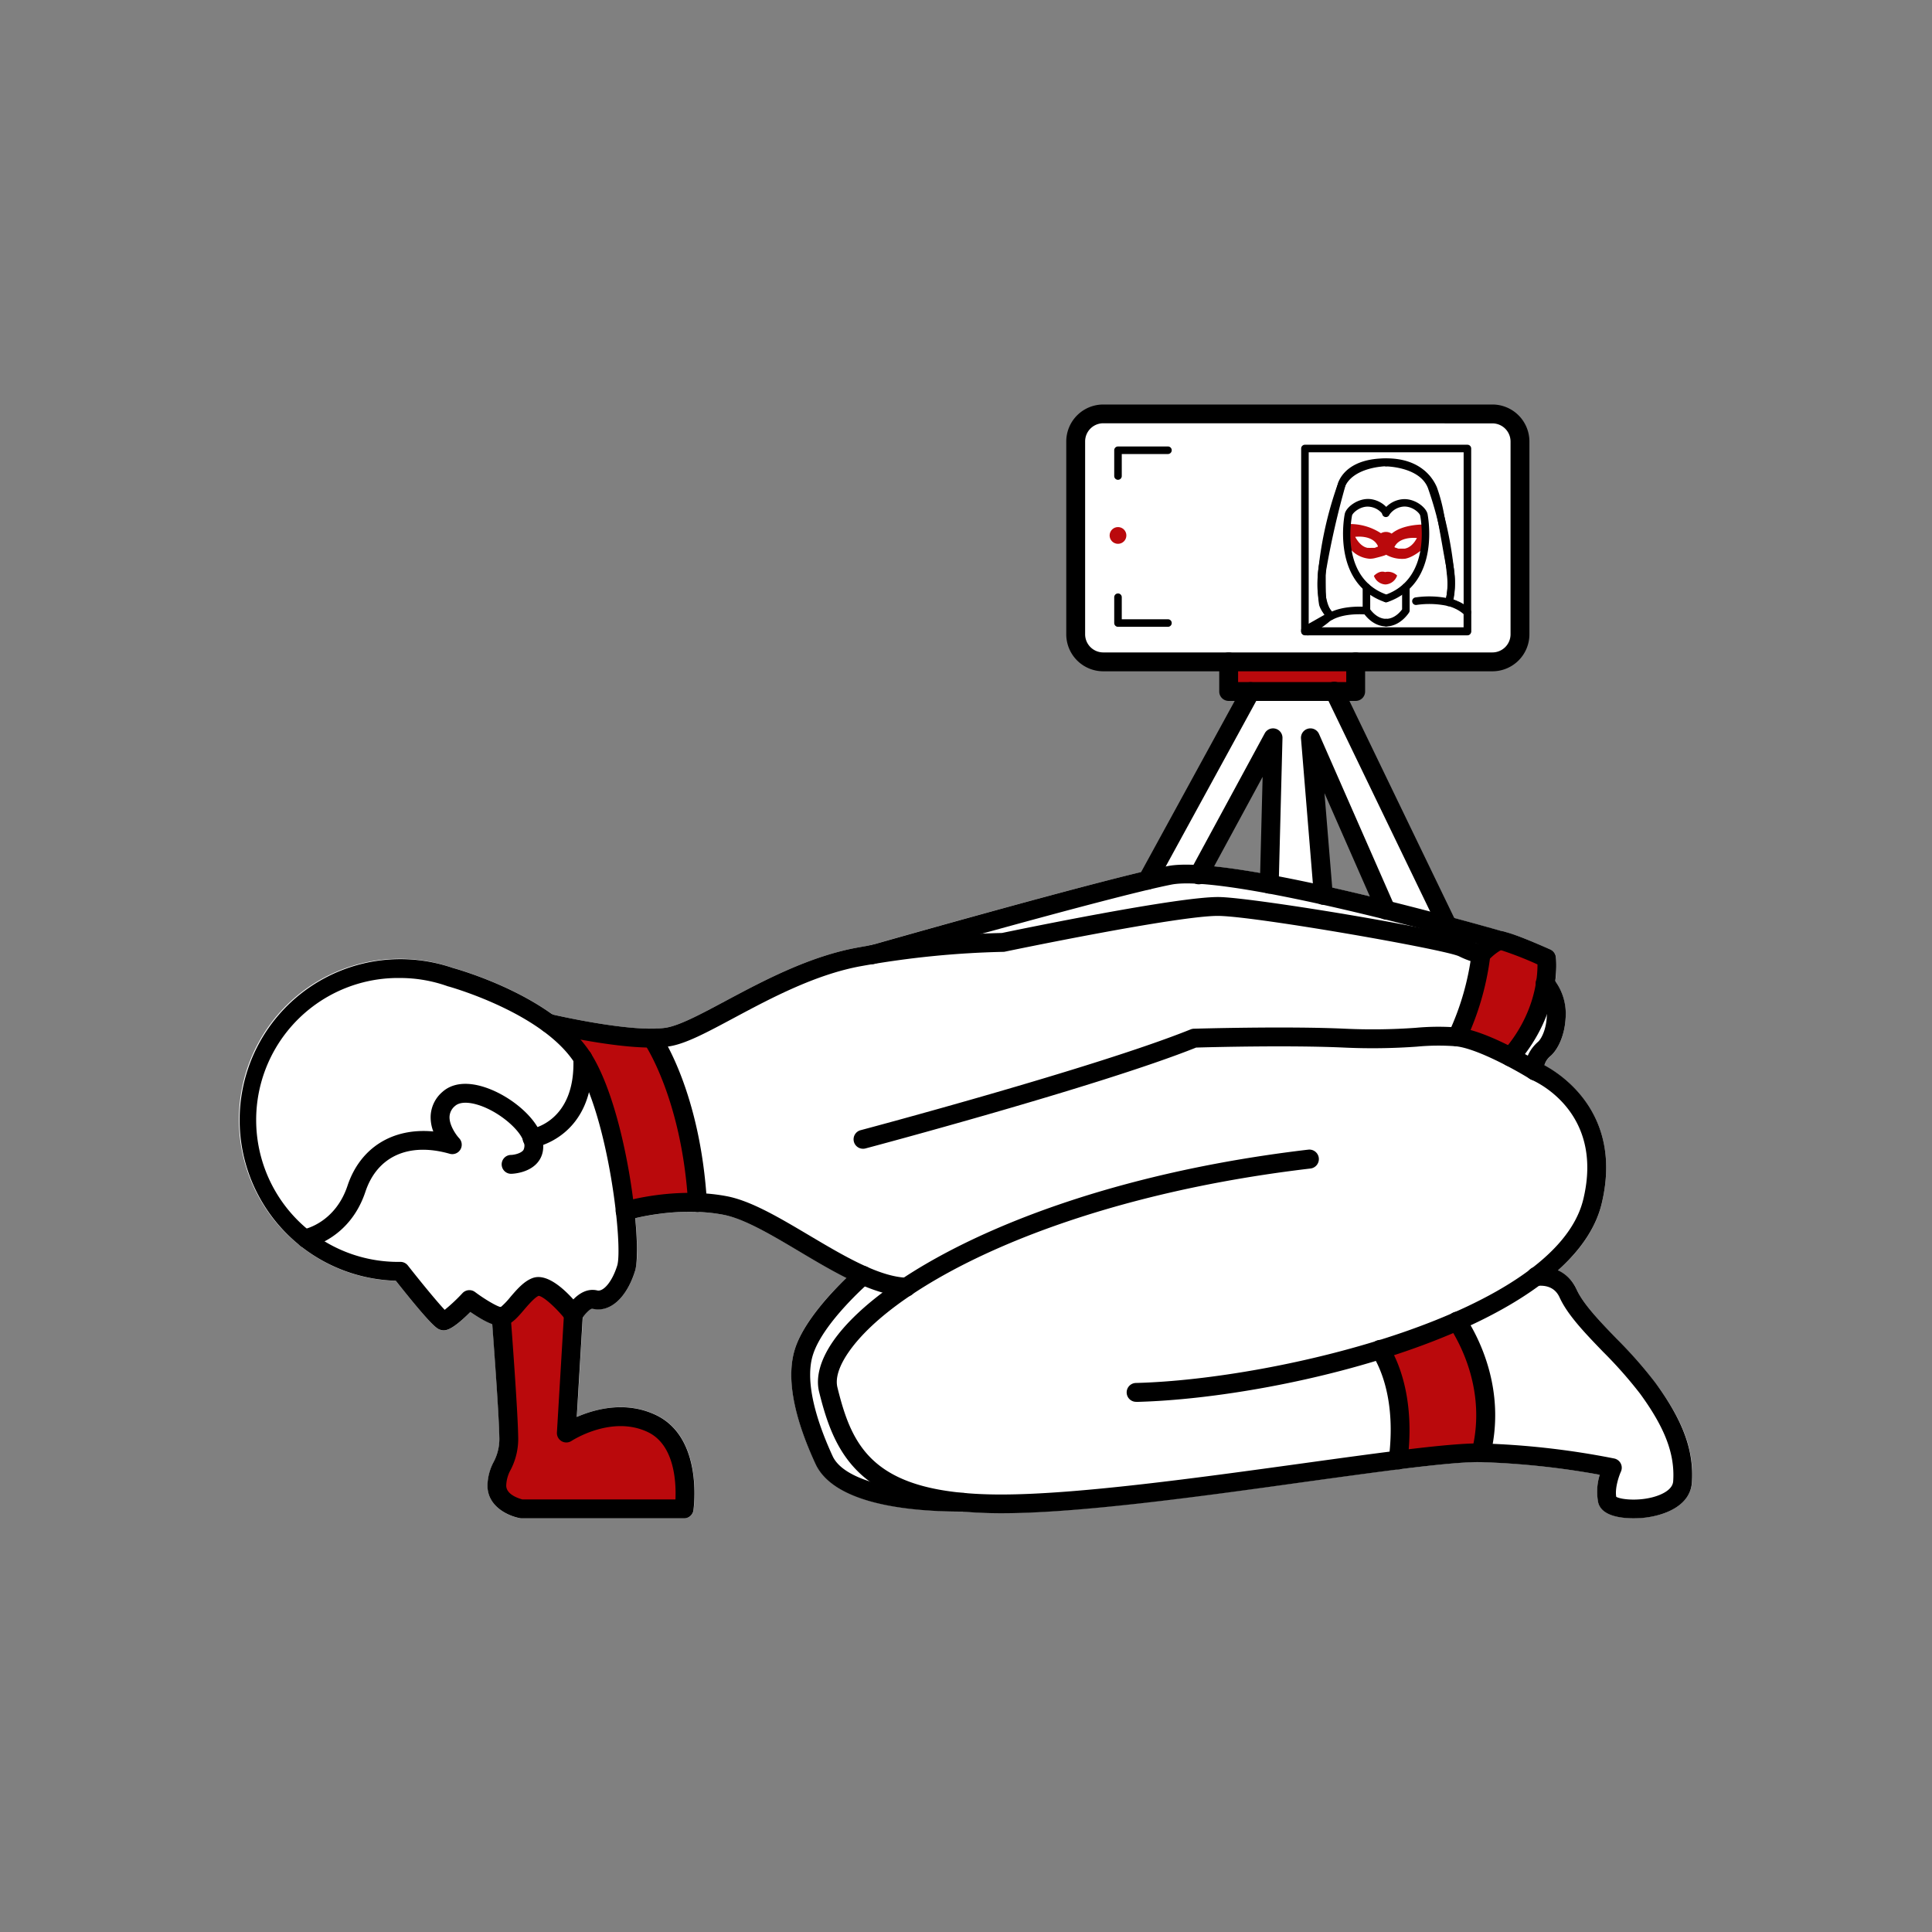 <svg id="Layer_2" data-name="Layer 2" xmlns="http://www.w3.org/2000/svg" viewBox="0 0 512 512"><rect x="0" y="0" width="512" height="512" fill="#808080" stroke="none"/><defs><style>.cls-1{fill:#fff;}.cls-2{fill:#ba090c;}</style></defs><rect class="cls-1" x="311.07" y="83.67" width="65.74" height="117.74" rx="7.3" transform="translate(486.47 -201.41) rotate(90)"/><polygon class="cls-1" points="369.24 242.32 347.85 198.52 351.24 234.31 349.68 235.69 338.2 234.78 336.24 230.08 336.9 197.08 319.59 228.33 316.16 235.43 307.29 235.04 305.59 229.12 329.33 185.47 328.55 183.26 326.2 182.6 325.61 176.73 324.77 176.57 359.81 176.57 359.27 177.68 359.27 182.82 355.48 183.01 355.46 187.12 382.2 245.01 369.24 242.32"/><path class="cls-1" d="M448.41,392.83c-.35,5.11-5.42,8.71-13.23,9.41-.42,0-1.25.09-2.29.09-3.23,0-8.43-.57-9.33-4.17a14.81,14.81,0,0,1,.41-7.35,211.34,211.34,0,0,0-31.46-3.36h-.05c-3.78-.08-10.6.51-21.46,1.88l-.23,0c-7.28.91-15.7,2.07-24.61,3.3-28.66,3.95-61.14,8.42-81.52,8.33q-5.06,0-9.37-.43h-.05c-21.79,0-35.31-4.41-39.1-12.65-6-13-7.77-23.28-5.37-30.62,2.3-7.06,9.53-14.75,13.57-18.65-4.15-2.07-8.35-4.57-12.51-7-7.51-4.45-14.6-8.66-20.14-9.7-9.61-1.81-19.28,0-23.3.92.31,3.21.46,6.1.46,8.46a21.17,21.17,0,0,1-.52,5.52c-2.24,7.19-6.67,11.1-11.26,9.95-.47-.12-1.73,1-2.58,2.29l-1.58,26.43c4.76-2.07,13-4.34,21-.49,12.54,6,10,24.42,9.93,25.2a2.49,2.49,0,0,1-2.47,2.15H138.22a2.5,2.5,0,0,1-.47,0c-3.24-.62-8.68-3.19-8.54-8.81a14.06,14.06,0,0,1,1.63-6.1,13,13,0,0,0,1.5-6.71c-.1-5.87-1.43-24-1.86-29.83a29.29,29.29,0,0,1-5.81-3.21c-4.1,4.14-6,4.9-7.06,4.9a3,3,0,0,1-.88-.15c-.82-.23-2-.58-11.83-13a42.31,42.31,0,0,1-25-9l-.09-.07-.41-.32A42.6,42.6,0,0,1,120,256.49c.83.22,15.16,4.2,26.46,12.37,2.84.65,17.09,3.8,26.26,3.75h.12a22.94,22.94,0,0,0,3.58-.25c3.61-.55,9.29-3.59,15.87-7.1,9.93-5.31,22.29-11.92,35.23-14.2l3-.51h0c4.26-1.21,62.74-17.85,78.94-21,16.71-3.29,84,15.93,88.76,17.3,2.35.36,8.08,2.76,12.65,4.8a2.52,2.52,0,0,1,1.47,2,28.17,28.17,0,0,1-.16,6.38,15.3,15.3,0,0,1,2.71,10c-.25,4.07-1.82,7.95-4,9.88a4.82,4.82,0,0,0-1.6,2.42c5.14,2.78,20.79,13.37,15.16,36.72-1.55,6.44-5.66,12.33-11.56,17.64a10.1,10.1,0,0,1,5,5.17c1.75,3.8,6,8.24,10.56,13a116.59,116.59,0,0,1,10.25,11.63C446.09,376.48,449,384.39,448.41,392.83Z"/><path class="cls-2" d="M150.91,270.76c-.26-.39,16.55,4.11,19.43,4.14s3.79,0,3.79,0,7.93,22.73,10,32,1.13,11.61,1.13,11.61-20,2.74-20.48,1.56S163.43,289.54,150.91,270.76Z"/><path class="cls-2" d="M134,349.15s6.26-8.09,8.47-8.22,8.48,7.31,8.48,7.31-.4,30.52,0,30.52,12.89-6,21.65-1.18,8.74,23,8.74,23l-42.69-1.19s-7.26-3-6.35-6.92,3.26-9.78,3.26-12.39S134,349.15,134,349.15Z"/><path class="cls-2" d="M366.91,358.93c-.25-.6,20.09-9,20.48-8.87s7.3,12.13,7.44,20.48a66.88,66.88,0,0,1-1.57,15.26L371,387.45S375.26,379.15,366.91,358.93Z"/><path class="cls-2" d="M393.26,253.28l-6.91,20.09s17.21,8.28,16.69,7.34,7-15,7.31-20.13,2.08-5.86,0-6.52-12.28-4.43-12.28-4.43Z"/><path d="M117.59,352.56a3.1,3.1,0,0,1-.88-.15c-.81-.24-2-.59-11.82-13A42.62,42.62,0,1,1,120,256.51c1.13.31,26.92,7.46,36.54,22.58h0c9.59,15.07,13.81,51.15,11.75,57.74-2.25,7.2-6.68,11.1-11.27,10-.52-.13-2,1.3-2.86,2.75a2.51,2.51,0,0,1-4.15.31c-2.55-3.28-6.05-6.39-7.27-6.48-1,.41-2.61,2.24-3.77,3.59-2,2.37-3.79,4.41-6.16,4.41s-5.76-2.07-8.16-3.72C120.55,351.79,118.69,352.56,117.59,352.56Zm-11.47-93.38a37.62,37.62,0,1,0,0,75.23,2.51,2.51,0,0,1,2,1c3.56,4.53,7.83,9.72,9.73,11.71a45.86,45.86,0,0,0,4.72-4.43,2.5,2.5,0,0,1,3.32-.29c2.61,1.95,5.66,3.73,6.8,4a19.39,19.39,0,0,0,2.54-2.65c1.82-2.12,3.71-4.31,6.05-5.1,3.53-1.18,7.83,2.57,10.66,5.71,1.5-1.55,3.71-3,6.34-2.38,1.48.38,3.85-2,5.29-6.59,1.55-5-2.22-39.46-11.2-53.57-8.24-12.95-31.43-19.81-33.48-20.39a1.68,1.68,0,0,1-.32-.09A37.5,37.5,0,0,0,106.12,259.18Zm26.39,87.24Z"/><path d="M301.11,371.5a2.5,2.5,0,0,1-.06-5c37.5-.94,111.26-18.48,118.54-48.67,5.64-23.39-13-31.37-13.75-31.7a2.49,2.49,0,0,1-1.48-1.71c-.42-1.67-.2-5.29,3.22-8.31,1-.88,2.14-3.42,2.32-6.43a10.17,10.17,0,0,0-2.22-7.31,2.5,2.5,0,1,1,3.73-3.32A14.86,14.86,0,0,1,414.89,270c-.24,4.07-1.81,7.95-4,9.88a4.76,4.76,0,0,0-1.6,2.41c5.14,2.78,20.79,13.38,15.16,36.73-8,33.11-83.33,51.5-123.27,52.5Z"/><path d="M172.58,277.62c-10.88,0-27-3.8-27.76-4a2.5,2.5,0,0,1,1.16-4.87c.21.05,21.28,5,30.45,3.61,3.61-.56,9.29-3.59,15.87-7.11,9.93-5.3,22.29-11.91,35.23-14.19a245.38,245.38,0,0,1,38-3.81c4.09-.85,47.32-9.8,57.74-9.52,9.45.22,61.4,8.81,65.86,11.36a20.54,20.54,0,0,0,4,1.38,2.5,2.5,0,0,1-1.33,4.82,23.6,23.6,0,0,1-5.14-1.86c-3.72-1.81-53.05-10.45-63.49-10.7-10.14-.27-56.38,9.37-56.85,9.47a2.15,2.15,0,0,1-.51.05A241.84,241.84,0,0,0,228.4,256c-12.15,2.15-24.13,8.54-33.74,13.68-7.27,3.89-13,7-17.47,7.64A30.76,30.76,0,0,1,172.58,277.62Z"/><path d="M432.87,402.36c-3.23,0-8.42-.57-9.33-4.17a15,15,0,0,1,.41-7.36,211,211,0,0,0-31.51-3.35c-3.8-.08-10.66.52-21.61,1.89-7.3.92-15.73,2.08-24.67,3.31-28.66,4-61.16,8.46-81.54,8.34-36.62-.2-43.39-15.33-47.55-32.17-.95-3.88.33-8.51,3.7-13.39,13.08-18.86,58.07-42.81,125.93-50.79a2.5,2.5,0,1,1,.59,5c-66.33,7.81-110,30.71-122.41,48.68-2.53,3.66-3.56,6.89-2.95,9.34,3.94,16,9.59,28.19,42.71,28.37h.68c20.07,0,52-4.4,80.16-8.29,8.95-1.24,17.4-2.4,24.73-3.32,11.35-1.42,18.24-2,22.34-1.93a212.48,212.48,0,0,1,35.25,4,2.5,2.5,0,0,1,1.75,3.5c-.49,1.09-1.63,4.31-1.23,6.65,1.37.81,7.05,1.33,11.54-.52,1.55-.64,3.42-1.78,3.55-3.59.49-7.17-2.13-14.1-8.75-23.19a114.19,114.19,0,0,0-9.81-11.11c-4.83-5-9.39-9.76-11.49-14.32-.41-.89-1.66-3.59-6-3.17a2.5,2.5,0,1,1-.49-5c5.05-.49,9,1.65,11,6.06,1.75,3.79,6,8.24,10.55,12.95a116.59,116.59,0,0,1,10.25,11.63c7.38,10.11,10.27,18,9.7,26.47-.42,6.1-7.11,8.86-13.24,9.4C434.74,402.3,433.91,402.36,432.87,402.36Z"/><path d="M240.14,343.62H240c-8.68-.4-18.61-6.29-28.23-12-7.5-4.46-14.59-8.66-20.14-9.71-12.54-2.36-25.11,1.39-25.23,1.43a2.5,2.5,0,0,1-1.46-4.79c.56-.17,13.88-4.14,27.62-1.55,6.41,1.21,13.87,5.63,21.76,10.31,9.09,5.39,18.48,11,25.91,11.3a2.5,2.5,0,0,1-.11,5Z"/><path d="M184.84,321.19a2.5,2.5,0,0,1-2.49-2.35c-1.69-27.71-11.5-42.15-11.6-42.29a2.5,2.5,0,0,1,4.1-2.86c.43.62,10.71,15.61,12.49,44.85a2.5,2.5,0,0,1-2.35,2.64Z"/><path d="M228.71,304.43a2.5,2.5,0,0,1-.63-4.92c.62-.16,62.32-16.58,87.45-26.71a2.59,2.59,0,0,1,.86-.18c.24,0,24.35-.72,40.06,0a159.57,159.57,0,0,0,18.73-.24,65.28,65.28,0,0,1,11.25-.07c8,.86,21.13,9,21.69,9.38a2.5,2.5,0,1,1-2.66,4.24c-3.51-2.2-13.87-8-19.56-8.65a60.78,60.78,0,0,0-10.41.09,163.68,163.68,0,0,1-19.27.25c-14.35-.66-35.89-.11-39.24,0-25.67,10.25-87,26.57-87.62,26.73A2.43,2.43,0,0,1,228.71,304.43Z"/><path d="M400.28,282.61a2.5,2.5,0,0,1-1.89-4.14c8.35-9.6,9.09-19.37,9.06-22.89a91.21,91.21,0,0,0-9.69-3.78,13.53,13.53,0,0,0-2.91,2.26,73.94,73.94,0,0,1-6.45,21.87,2.5,2.5,0,1,1-4.46-2.27A70.19,70.19,0,0,0,390,252.6a2.49,2.49,0,0,1,.68-1.43c1.57-1.64,4.58-4.39,7-4.39,1.89,0,8.21,2.64,13.18,4.85a2.51,2.51,0,0,1,1.46,2c.07.58,1.65,14.55-10.17,28.14A2.5,2.5,0,0,1,400.28,282.61Zm-2.39-30.85Z"/><path d="M181.33,402.37H138.21a2.61,2.61,0,0,1-.48-.05c-3.24-.63-8.68-3.19-8.54-8.82a13.86,13.86,0,0,1,1.64-6.09,13,13,0,0,0,1.49-6.71c-.12-7-2-31.39-2-31.64a2.5,2.5,0,0,1,5-.38c.08,1,1.89,24.79,2,31.93a17.75,17.75,0,0,1-2,8.92,9.1,9.1,0,0,0-1.16,4.1c-.06,2.47,3.42,3.51,4.3,3.74H179c.2-4.43-.18-14.44-7.31-17.85-9.63-4.6-20.11,2.27-20.22,2.33a2.5,2.5,0,0,1-3.88-2.23l1.88-31.46a2.47,2.47,0,0,1,2.65-2.35,2.5,2.5,0,0,1,2.34,2.65l-1.61,27.05c4.76-2.07,12.94-4.35,21-.5,12.53,6,10,24.43,9.93,25.21A2.52,2.52,0,0,1,181.33,402.37Z"/><path d="M81.13,330.69a2.5,2.5,0,0,1-.49-4.95c.36-.07,8.23-1.84,11.45-11.5,3.37-10.13,12-15.41,22.74-14.39a10.48,10.48,0,0,1-.7-4.15,8.9,8.9,0,0,1,3.1-6.32c2.41-2.17,5.93-2.71,10.17-1.57,7,1.89,14.38,7.88,16.07,13.1,1.06,3.28.22,5.48-.67,6.74-2.25,3.19-6.77,3.4-7.28,3.42a2.5,2.5,0,1,1-.14-5c.8,0,2.7-.39,3.34-1.31a2.67,2.67,0,0,0,0-2.31c-1-3.19-6.88-8.27-12.61-9.81-1.44-.39-4.08-.84-5.53.46a3.92,3.92,0,0,0-1.45,2.82c-.1,2.34,1.86,5,2.55,5.72a2.5,2.5,0,0,1-2.51,4.12c-10.85-3.1-19.2.67-22.33,10.06-4.17,12.52-14.76,14.73-15.21,14.82A2,2,0,0,1,81.13,330.69Z"/><path d="M141.09,304.18a2.51,2.51,0,0,1-.38-5c.52-.08,11.88-2.13,11.23-18.67a2.5,2.5,0,0,1,5-.2c.83,21.18-15.32,23.79-15.49,23.82A2.19,2.19,0,0,1,141.09,304.18Z"/><path d="M370.53,389.39a1.72,1.72,0,0,1-.32,0,2.5,2.5,0,0,1-2.17-2.79c2-15.58-2.39-24.47-4.36-27.57a2.5,2.5,0,1,1,4.21-2.69c2.27,3.56,7.29,13.69,5.11,30.89A2.49,2.49,0,0,1,370.53,389.39Z"/><path d="M392.5,387.48a2.54,2.54,0,0,1-.61-.07,2.5,2.5,0,0,1-1.82-3c3.84-15.51-2.94-28.15-6-32.86a2.5,2.5,0,1,1,4.18-2.74c3.46,5.26,11,19.38,6.71,36.8A2.49,2.49,0,0,1,392.5,387.48Z"/><path d="M231.05,255.52a2.5,2.5,0,0,1-.68-4.91c2.55-.72,62.64-17.84,79.1-21.09,16.95-3.34,86,16.51,88.92,17.35a2.5,2.5,0,0,1-1.38,4.81c-24.43-7.06-74-19.73-86.58-17.25-16.25,3.2-78.07,20.81-78.69,21A2.35,2.35,0,0,1,231.05,255.52Z"/><path d="M255.25,400.59h0c-21.82,0-35.35-4.4-39.15-12.66-6-13-7.76-23.28-5.37-30.62,3.19-9.76,15.82-20.75,16.35-21.22a2.5,2.5,0,1,1,3.27,3.79c-.12.1-12.11,10.54-14.86,19-2,6-.19,15.36,5.16,27,2.79,6.09,15.73,9.73,34.6,9.75a2.5,2.5,0,0,1,0,5Z"/><path d="M388.88,168.26H345.82a1,1,0,0,1-1-1V167a1,1,0,0,1,.51-.87l5.72-3.23a7.24,7.24,0,0,1-1.45-2.5,19.52,19.52,0,0,1-.3-2.82v0c-.09-1.62-.11-3.51-.07-5.19a17.41,17.41,0,0,1,.21-2,.25.25,0,0,0,0-.08,222.13,222.13,0,0,1,5.15-22.23l0-.08c.73-2,3.41-6.49,12.6-6.53h.27c9.13,0,12.36,5.38,13.33,7.67a44.55,44.55,0,0,1,2,7.76v0c.46,2.31.89,4.77,1.31,7.15.35,2,.68,3.89,1,5.44,0,0,0,0,0,.07a23.31,23.31,0,0,1,0,9.27c.34.12.66.25,1,.38a1.91,1.91,0,0,1,.26.11l-.34.94.41-.91a11.63,11.63,0,0,1,3.06,2,1,1,0,0,1,.33.74v5.18A1,1,0,0,1,388.88,168.26ZM345.82,167h0Zm3.37-.76h38.69v-3.72a10,10,0,0,0-2.21-1.34h0l-.2-.09a15.34,15.34,0,0,0-1.69-.6,1,1,0,0,1-.75-1,1,1,0,0,1,.06-.34l0-.09a20.44,20.44,0,0,0,.11-9.17v0h0c-.31-1.57-.65-3.47-1-5.49-.42-2.37-.85-4.83-1.31-7.13v0a42.79,42.79,0,0,0-1.88-7.33c-1-2.4-3.84-6.42-11.53-6.46h-.21c-5.62,0-9.54,1.94-10.74,5.24l0,.07a220.06,220.06,0,0,0-5,21.84,13.64,13.64,0,0,0-.2,1.81c0,1.63,0,3.45.06,5a.49.49,0,0,1,0,.12,18.56,18.56,0,0,0,.23,2.38,8.92,8.92,0,0,0,1.2,1.9c.23.32.43.57.53.7l0,.05.05.08a1,1,0,0,1,.14.79,1,1,0,0,1-.47.64Z"/><path class="cls-2" d="M364.1,152.61s1.39-1.55,2.95-1a3.45,3.45,0,0,1,3.2.91,3.46,3.46,0,0,1-3.08,2.37A3.42,3.42,0,0,1,364.1,152.61Z"/><path class="cls-2" d="M377.78,140.7c-.07-1.32-.61-1.65-.67-1.69h0s-5.32-.11-8.31,2.41a2.75,2.75,0,0,0-2.84-.11,14.91,14.91,0,0,0-8.59-2.43l-.06.13a6.91,6.91,0,0,0-.4,2.05s0,0,0,0a8.87,8.87,0,0,0,0,.9,0,0,0,0,0,0,0s0,0,0,0h0a5.86,5.86,0,0,0,.92,3.51h0a7.52,7.52,0,0,0,5.08,2.6h0a5.29,5.29,0,0,0,1.41-.15c1-.25,1.68-.43,2.12-.57,0,0,0,0,0,0h0c.94-.28.88-.35.88-.35a8.61,8.61,0,0,0,5.06,1.07c2.45-.44,5.05-2.93,5.05-2.93s.32-2.38.34-3.92C377.79,141.09,377.79,140.89,377.78,140.7Zm-12.63,4.2,0,0-.08,0-.08,0-.39.18-.31.11-.17,0-.18,0-.2,0-.2,0-.21,0a3.15,3.15,0,0,1-.53,0l-.15,0-.24,0-.25-.06-.25-.08-.25-.1-.25-.13a4.7,4.7,0,0,1-.73-.52l-.11-.1a1.14,1.14,0,0,1-.11-.11.63.63,0,0,1-.11-.12l-.08-.08-.13-.14a8.24,8.24,0,0,1-1-1.48s4.58-.65,6,2.4Zm10.3-2.25-.09.17c-.09.15-.17.3-.27.44l-.09.14a5.6,5.6,0,0,1-.85,1l-.11.1a4.7,4.7,0,0,1-.73.52l-.26.13-.25.1-.25.08-.24.06-.24,0-.16,0a3,3,0,0,1-.52,0l-.22,0-.2,0-.19,0-.18,0-.33-.1-.28-.11-.12,0-.2-.1-.14-.09c1.43-3,6-2.4,6-2.4Z"/><path d="M367.34,166c-3.77,0-6-3.53-6.07-3.68a1,1,0,0,1-.15-.52v-6.19a1,1,0,0,1,2,0v5.88c.47.64,2,2.51,4.22,2.51a1,1,0,0,1,0,2Z"/><path d="M346.52,168.37a1,1,0,0,1-.86-.5,1,1,0,0,1,.36-1.37,31.4,31.4,0,0,0,4.59-3,8,8,0,0,1,1.43-1l.06,0c4-2.25,9.87-1.67,10.12-1.65a1,1,0,0,1-.21,2c-.05,0-5.51-.54-9,1.44l-.06,0a5.77,5.77,0,0,0-1,.74,35.15,35.15,0,0,1-4.92,3.26A1,1,0,0,1,346.52,168.37Z"/><path d="M388.88,163.3a1,1,0,0,1-.69-.27,9.6,9.6,0,0,0-2.54-1.73l-.22-.1a10.62,10.62,0,0,0-1.66-.59h0a23.17,23.17,0,0,0-8.42-.29,1,1,0,1,1-.21-2,25.12,25.12,0,0,1,9.11.34h0a12.54,12.54,0,0,1,1.93.68l.22.09.11.05a11.77,11.77,0,0,1,3.05,2.08,1,1,0,0,1,0,1.42A1,1,0,0,1,388.88,163.3Z"/><path d="M367.34,159.61a1.25,1.25,0,0,1-.32-.05c-14.34-4.94-10.7-23.1-10.66-23.28.28-1.83,3.58-4.43,6.93-4a7.05,7.05,0,0,1,4.91,3.08,1,1,0,0,1-1.71,1A5.09,5.09,0,0,0,363,134.3c-2.43-.34-4.59,1.65-4.7,2.34s-3.31,16.67,9.35,21a1,1,0,0,1-.33,1.94Z"/><path d="M352.53,164.33a1,1,0,0,1-.68-.28c-.15-.13-3.48-3.42-2.57-12.08a98.12,98.12,0,0,1,5.13-23.35c2.62-6.91,12.51-7.05,12.93-7.06a1,1,0,0,1,1,1,1,1,0,0,1-1,1c-.09,0-8.94.15-11.07,5.77a96.14,96.14,0,0,0-5,22.84c-.8,7.59,1.94,10.41,2,10.44a1,1,0,0,1,0,1.41A1,1,0,0,1,352.53,164.33Z"/><path d="M367.34,166a1,1,0,0,1,0-2c2.22,0,3.76-1.87,4.23-2.51v-5.88a1,1,0,1,1,2,0v6.19a1,1,0,0,1-.15.52C373.33,162.44,371.11,166,367.34,166Z"/><rect class="cls-2" x="325.61" y="175.4" width="33.65" height="8.37"/><path d="M367.34,159.61a1,1,0,0,1-.32-1.94c12.69-4.37,9.39-20.82,9.35-21-.11-.74-2.26-2.73-4.7-2.39a5.07,5.07,0,0,0-3.47,2.13,1,1,0,1,1-1.71-1,7,7,0,0,1,4.9-3.08c3.36-.47,6.65,2.13,6.95,4,0,.13,3.67,18.29-10.67,23.23A1.26,1.26,0,0,1,367.34,159.61Z"/><path d="M384,160.64a1.09,1.09,0,0,1-.26,0,1,1,0,0,1-.71-1.23,19.58,19.58,0,0,0,.4-7.2,96,96,0,0,0-5-22.84c-2.14-5.64-11-5.77-11.07-5.77a1,1,0,0,1,0-2h0c.42,0,10.31.15,12.93,7.06A98.14,98.14,0,0,1,385.41,152a21.6,21.6,0,0,1-.46,7.94A1,1,0,0,1,384,160.64Z"/><path d="M388.88,168.37H345.82a1,1,0,0,1-1-1V118.86a1,1,0,0,1,1-1h43.06a1,1,0,0,1,1,1v48.51A1,1,0,0,1,388.88,168.37Zm-42.06-2h41.06V119.86H346.82Z"/><path d="M395.5,177.9H292.38a9.81,9.81,0,0,1-9.81-9.8V117a9.81,9.81,0,0,1,9.81-9.8H395.5a9.81,9.81,0,0,1,9.81,9.8V168.1A9.81,9.81,0,0,1,395.5,177.9ZM292.38,112.17a4.81,4.81,0,0,0-4.81,4.8V168.1a4.81,4.81,0,0,0,4.81,4.8H395.5a4.81,4.81,0,0,0,4.81-4.8V117a4.81,4.81,0,0,0-4.81-4.8Z"/><path d="M359.27,185.75H325.61a2.5,2.5,0,0,1-2.5-2.5V175.4a2.5,2.5,0,1,1,5,0v5.35h28.66V175.4a2.5,2.5,0,1,1,5,0v7.85A2.5,2.5,0,0,1,359.27,185.75Z"/><path d="M304.07,235.77a2.49,2.49,0,0,1-2.19-3.69l27.34-50a2.5,2.5,0,0,1,4.39,2.4l-27.34,50A2.51,2.51,0,0,1,304.07,235.77Z"/><path d="M383.63,247.89a2.5,2.5,0,0,1-2.25-1.41l-30-62.14a2.5,2.5,0,1,1,4.5-2.17l30,62.13a2.5,2.5,0,0,1-2.25,3.59Z"/><path d="M336.38,236.81h-.07a2.5,2.5,0,0,1-2.43-2.56l.73-28.38-14.67,27.06a2.5,2.5,0,1,1-4.39-2.38l19.63-36.23a2.5,2.5,0,0,1,4.69,1.26l-1,38.79A2.49,2.49,0,0,1,336.38,236.81Z"/><path d="M367.35,243.69a2.5,2.5,0,0,1-2.29-1.5l-14.06-32,2.2,26.87a2.5,2.5,0,1,1-5,.41l-3.42-41.74a2.5,2.5,0,0,1,4.78-1.21l20.06,45.67a2.5,2.5,0,0,1-1.29,3.29A2.38,2.38,0,0,1,367.35,243.69Z"/><circle class="cls-2" cx="296.28" cy="141.9" r="2.22"/><path d="M296.28,127.15a1,1,0,0,1-1-1v-6.83a1,1,0,0,1,1-1h13.24a1,1,0,0,1,0,2H297.28v5.83A1,1,0,0,1,296.28,127.15Z"/><path d="M309.52,166.11H296.28a1,1,0,0,1-1-1v-6.84a1,1,0,1,1,2,0v5.84h12.24a1,1,0,0,1,0,2Z"/></svg>